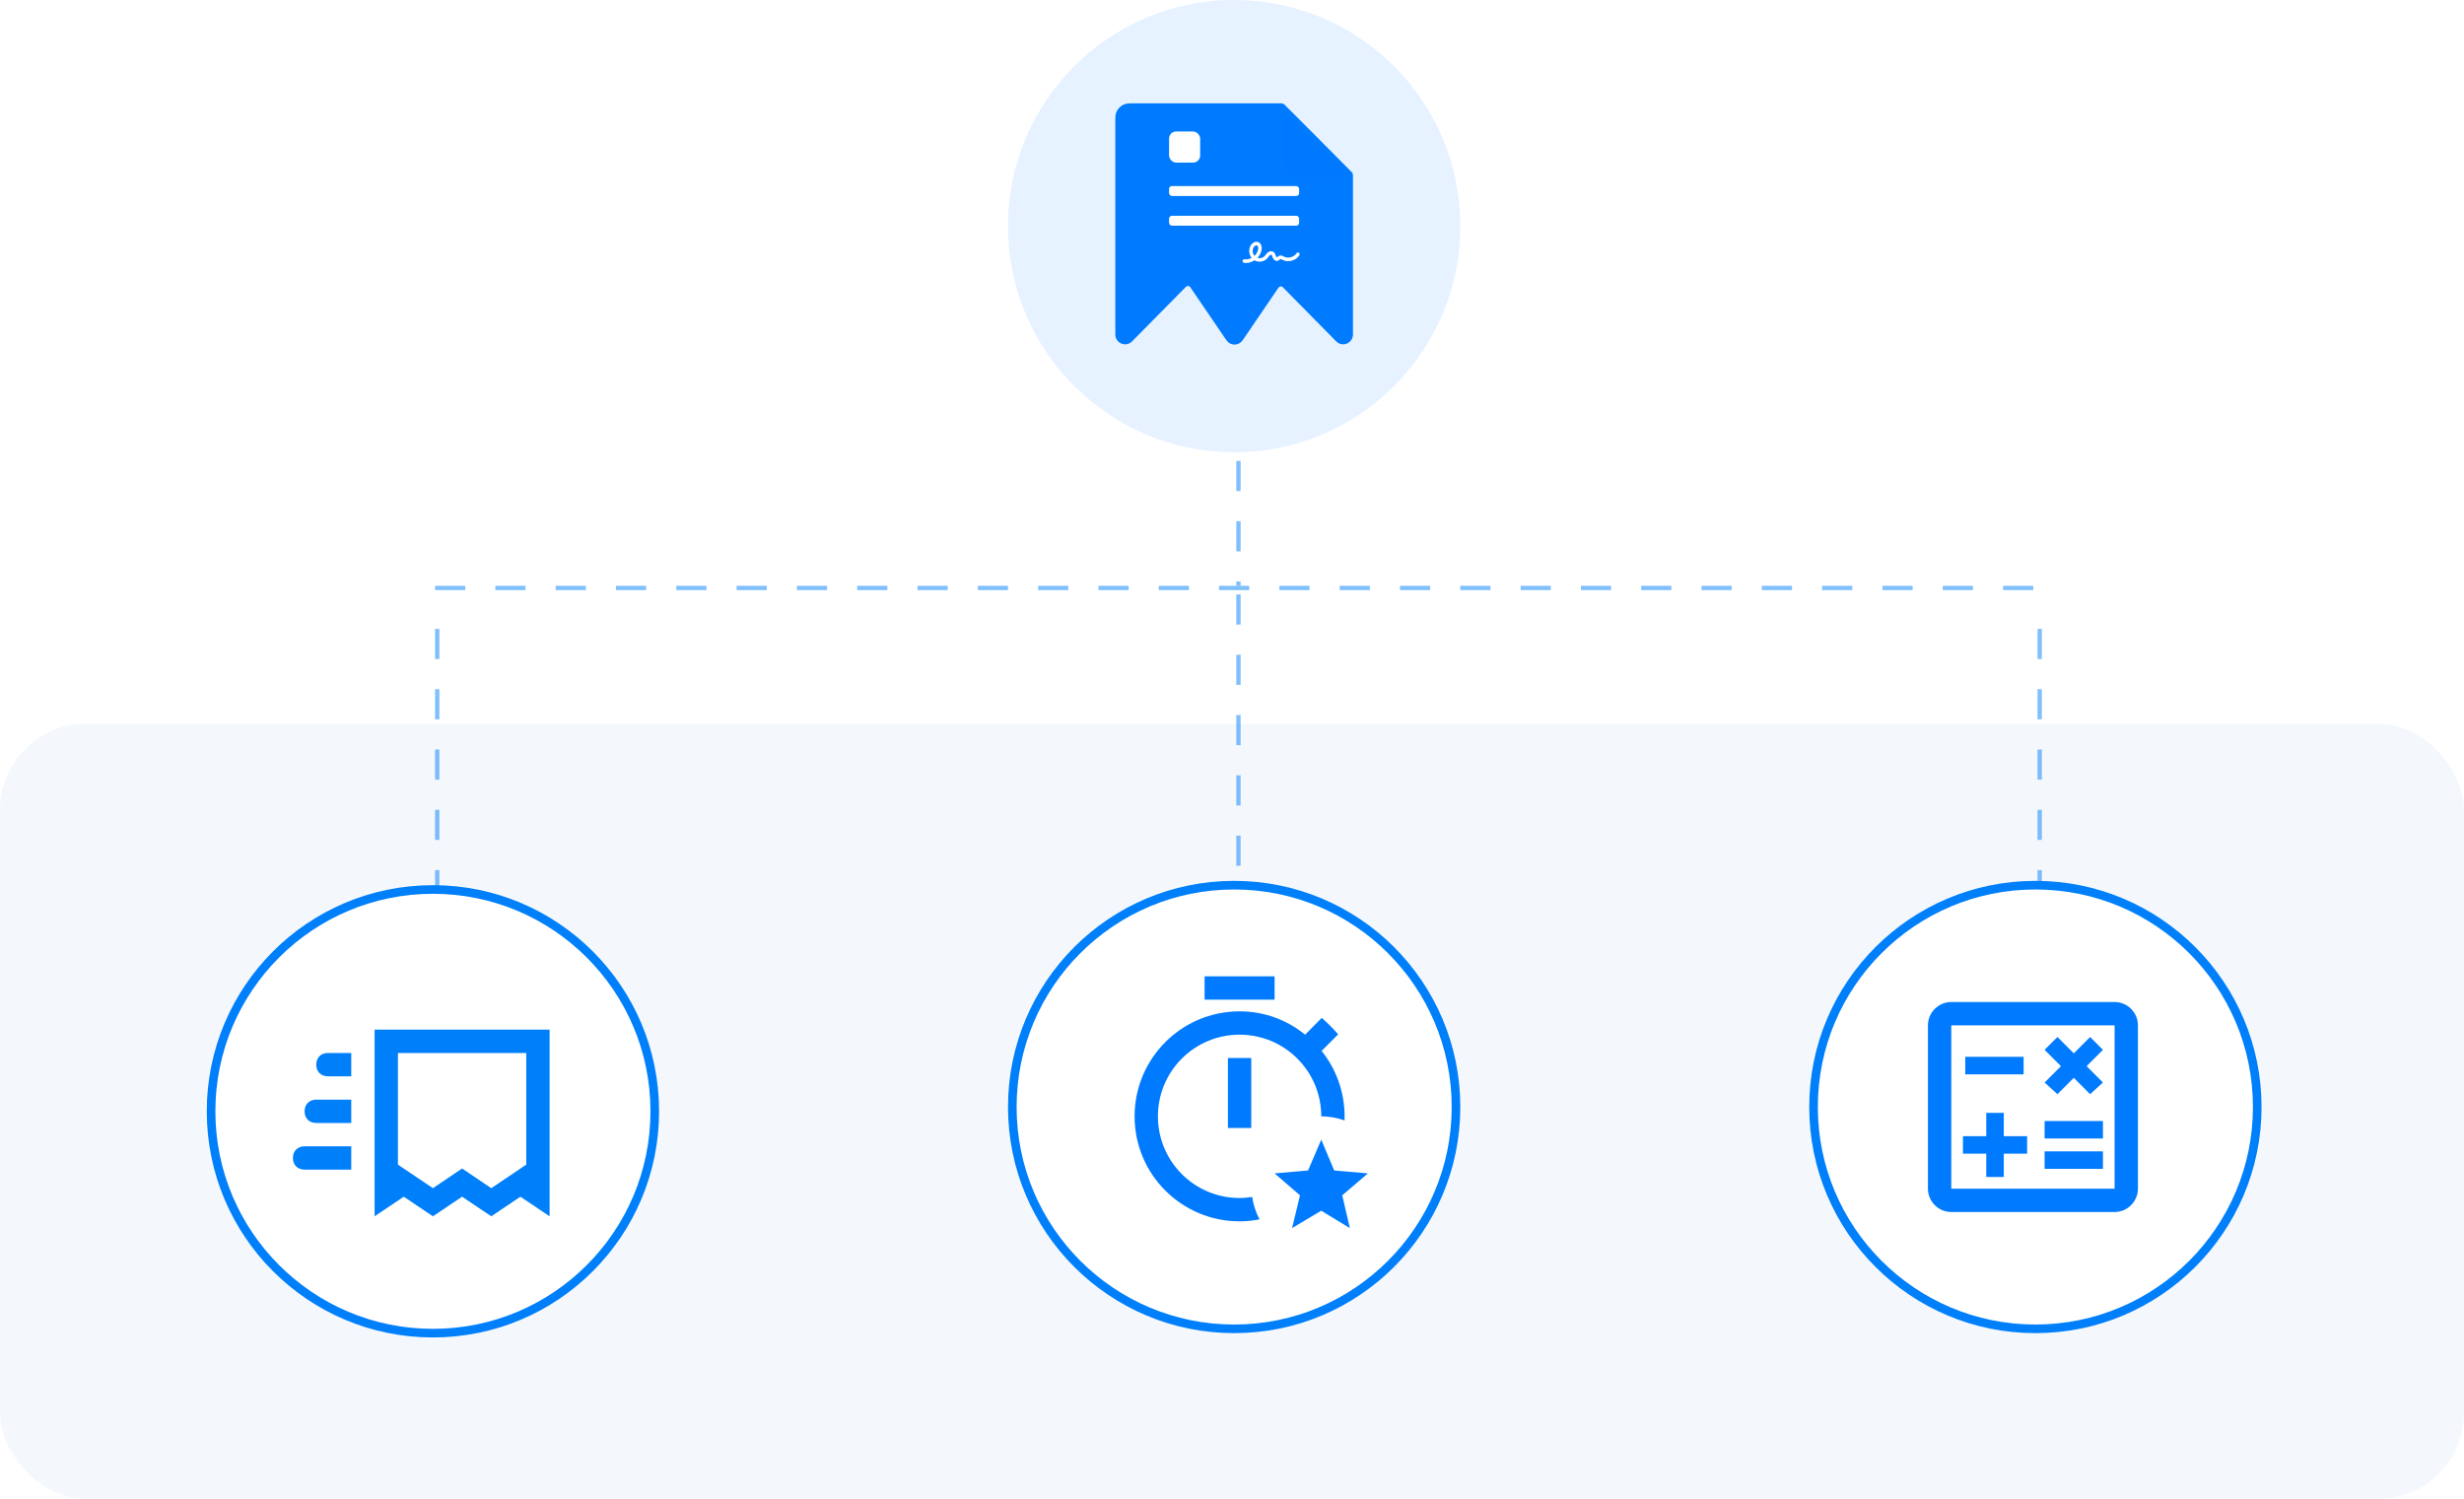 <svg width="572" height="348" viewBox="0 0 572 348" fill="none" xmlns="http://www.w3.org/2000/svg">
<rect y="168" width="572" height="180" rx="20" fill="#F4F8FD"/>
<g opacity="0.5">
<line x1="287.5" y1="107" x2="287.5" y2="136" stroke="#007FFA" stroke-dasharray="7 7"/>
<line x1="101.5" y1="146" x2="101.5" y2="223" stroke="#007FFA" stroke-dasharray="7 7"/>
<line x1="287.5" y1="138" x2="287.5" y2="223" stroke="#007FFA" stroke-dasharray="7 7"/>
<line x1="473.5" y1="146" x2="473.5" y2="223" stroke="#007FFA" stroke-dasharray="7 7"/>
<line x1="101" y1="136.5" x2="474" y2="136.5" stroke="#007FFA" stroke-dasharray="7 7"/>
</g>
<circle opacity="0.1" cx="286.5" cy="52.5" r="52.5" fill="#0079FF"/>
<path d="M314.079 40.655V45.6V77.634C314.079 79.683 311.631 80.707 310.196 79.257L297.802 66.682C297.511 66.387 297.024 66.431 296.791 66.773L288.468 79.008C288.457 79.024 288.442 79.034 288.43 79.05C288.217 79.348 287.936 79.59 287.612 79.755C287.287 79.92 286.928 80.004 286.565 80C286.201 79.996 285.844 79.903 285.523 79.731C285.202 79.558 284.927 79.31 284.721 79.008L276.316 66.675C276.084 66.334 275.597 66.29 275.307 66.584L262.798 79.257C262.703 79.353 262.6 79.441 262.489 79.519C261.04 80.56 258.914 79.542 258.914 77.634V27.282C258.914 25.469 260.383 24 262.196 24H297.484C297.745 24 297.996 24.104 298.181 24.289L305.662 31.777L313.793 39.961C313.976 40.145 314.079 40.395 314.079 40.655Z" fill="#007AFF"/>
<g filter="url(#filter0_d_22562_14794)">
<path d="M297.836 24.081L314.019 40.357L302.824 40.238C301.525 40.239 300.279 39.719 299.359 38.792C298.439 37.865 297.921 36.608 297.917 35.295L297.836 24.081Z" fill="#0079FF"/>
</g>
<path fill-rule="evenodd" clip-rule="evenodd" d="M289.241 61.049C289.095 61.049 288.949 61.042 288.803 61.02C288.581 60.992 288.429 60.784 288.456 60.554C288.484 60.325 288.685 60.167 288.908 60.196C289.47 60.275 290.046 60.146 290.553 59.873C289.949 59.092 289.817 57.938 290.303 57.048C290.678 56.36 291.517 55.873 292.232 56.267C292.552 56.446 292.767 56.762 292.857 57.185C292.92 57.5 292.913 57.866 292.822 58.217C292.67 58.827 292.35 59.393 291.906 59.859C292.482 60.038 293.176 59.888 293.593 59.429C293.669 59.35 293.739 59.249 293.815 59.149C293.94 58.984 294.065 58.819 294.238 58.669C294.412 58.518 294.62 58.404 294.828 58.353C295.092 58.289 295.349 58.318 295.564 58.447C295.925 58.654 296.05 59.034 296.147 59.336C296.161 59.371 296.168 59.407 296.182 59.436C296.258 59.651 296.356 59.744 296.383 59.751C296.418 59.751 296.515 59.672 296.578 59.622C296.703 59.522 296.855 59.4 297.064 59.343C297.438 59.242 297.772 59.414 298.015 59.543C298.042 59.558 298.077 59.572 298.105 59.594C299.063 60.067 300.382 59.701 300.978 58.798C301.103 58.611 301.353 58.561 301.534 58.69C301.714 58.819 301.763 59.077 301.638 59.264C301.242 59.873 300.618 60.318 299.882 60.519C299.153 60.719 298.396 60.662 297.758 60.339C297.723 60.325 297.688 60.303 297.654 60.289C297.508 60.217 297.341 60.131 297.258 60.153C297.209 60.167 297.133 60.224 297.064 60.282C296.918 60.397 296.71 60.562 296.432 60.576C296.418 60.576 296.397 60.576 296.383 60.576C295.974 60.576 295.62 60.26 295.425 59.715C295.412 59.68 295.398 59.644 295.384 59.601C295.321 59.407 295.252 59.214 295.162 59.156C295.078 59.106 294.891 59.163 294.759 59.285C294.648 59.386 294.551 59.515 294.447 59.651C294.363 59.758 294.273 59.88 294.176 59.988C293.718 60.49 293.058 60.748 292.406 60.748C291.989 60.748 291.573 60.64 291.212 60.432C290.594 60.841 289.914 61.049 289.241 61.049ZM291.691 56.962C291.441 56.962 291.143 57.192 290.997 57.464C290.671 58.066 290.775 58.884 291.212 59.407C291.615 59.034 291.913 58.554 292.045 58.016C292.142 57.622 292.108 57.149 291.851 57.005C291.802 56.977 291.747 56.962 291.691 56.962Z" fill="white"/>
<rect x="271.391" y="30.526" width="7.22" height="7.22" rx="1.641" fill="white"/>
<rect x="271.391" y="43.2" width="30.195" height="2.297" rx="0.656" fill="white"/>
<rect x="271.391" y="50.092" width="30.195" height="2.297" rx="0.656" fill="white"/>
<circle cx="100.5" cy="258" r="51.5" fill="white" stroke="#007FFA" stroke-width="2"/>
<path d="M120.813 277.825L127.583 282.375V239.042H86.958V282.375L93.729 277.825L100.5 282.375L107.271 277.825L114.042 282.375L120.813 277.825ZM122.167 244.458V270.377L114.042 275.848L107.271 271.271L100.5 275.848L92.375 270.377V244.458H122.167ZM73.417 247.167C73.417 245.542 74.5 244.458 76.125 244.458H81.542V249.875H76.125C74.5 249.875 73.417 248.792 73.417 247.167ZM73.417 255.292C71.792 255.292 70.708 256.375 70.708 258C70.708 259.625 71.792 260.708 73.417 260.708H81.542V255.292H73.417ZM68 268.833C68 267.208 69.083 266.125 70.708 266.125H81.542V271.542H70.708C69.083 271.542 68 270.458 68 268.833Z" fill="#007FFA"/>
<circle cx="286.5" cy="257" r="51.5" fill="white" stroke="#007FFA" stroke-width="2"/>
<path d="M285.053 245.625H290.47V261.875H285.053V245.625ZM295.887 226.667H279.637V232.084H295.887V226.667ZM287.762 278.125C277.28 278.125 268.803 269.648 268.803 259.167C268.803 248.686 277.28 240.209 287.762 240.209C298.243 240.209 306.72 248.686 306.72 259.167C308.616 259.167 310.403 259.519 312.137 260.115C312.137 259.79 312.137 259.492 312.137 259.167C312.137 253.425 310.133 248.144 306.801 243.973L310.647 240.127C309.428 238.746 308.21 237.5 306.828 236.309L302.983 240.209C298.785 236.796 293.503 234.792 287.762 234.792C274.301 234.792 263.387 245.706 263.387 259.167C263.387 272.627 274.301 283.542 287.762 283.542C289.36 283.542 290.903 283.379 292.393 283.081C291.553 281.511 290.958 279.75 290.687 277.881C289.712 278.017 288.764 278.125 287.762 278.125ZM317.553 272.411L309.726 271.734L306.72 264.584L303.66 271.734L295.887 272.411L301.791 277.502L299.949 285.113L306.72 281.077L313.355 285.113L311.595 277.502L317.553 272.411Z" fill="#007AFF"/>
<circle cx="472.5" cy="257" r="51.5" fill="white" stroke="#007FFA" stroke-width="2"/>
<path d="M490.892 232.625H452.975C449.996 232.625 447.559 235.062 447.559 238.042V275.958C447.559 278.938 449.996 281.375 452.975 281.375H490.892C493.871 281.375 496.309 278.938 496.309 275.958V238.042C496.309 235.062 493.871 232.625 490.892 232.625ZM490.892 275.958H452.975V238.042H490.892V275.958ZM456.225 245.354H469.767V249.417H456.225V245.354ZM474.642 267.292H488.184V271.354H474.642V267.292ZM474.642 260.25H488.184V264.312H474.642V260.25ZM461.1 273.25H465.163V267.833H470.579V263.771H465.163V258.354H461.1V263.771H455.684V267.833H461.1V273.25ZM477.621 254.021L481.413 250.229L485.204 254.021L488.184 251.312L484.392 247.521L488.184 243.729L485.204 240.75L481.413 244.542L477.621 240.75L474.642 243.729L478.434 247.521L474.642 251.312L477.621 254.021Z" fill="#007AFF"/>
<defs>
<filter id="filter0_d_22562_14794" x="295.167" y="22.747" width="21.52" height="21.613" filterUnits="userSpaceOnUse" color-interpolation-filters="sRGB">
<feFlood flood-opacity="0" result="BackgroundImageFix"/>
<feColorMatrix in="SourceAlpha" type="matrix" values="0 0 0 0 0 0 0 0 0 0 0 0 0 0 0 0 0 0 127 0" result="hardAlpha"/>
<feOffset dy="1.334"/>
<feGaussianBlur stdDeviation="1.334"/>
<feColorMatrix type="matrix" values="0 0 0 0 0 0 0 0 0 0 0 0 0 0 0 0 0 0 0.15 0"/>
<feBlend mode="normal" in2="BackgroundImageFix" result="effect1_dropShadow_22562_14794"/>
<feBlend mode="normal" in="SourceGraphic" in2="effect1_dropShadow_22562_14794" result="shape"/>
</filter>
</defs>
</svg>
